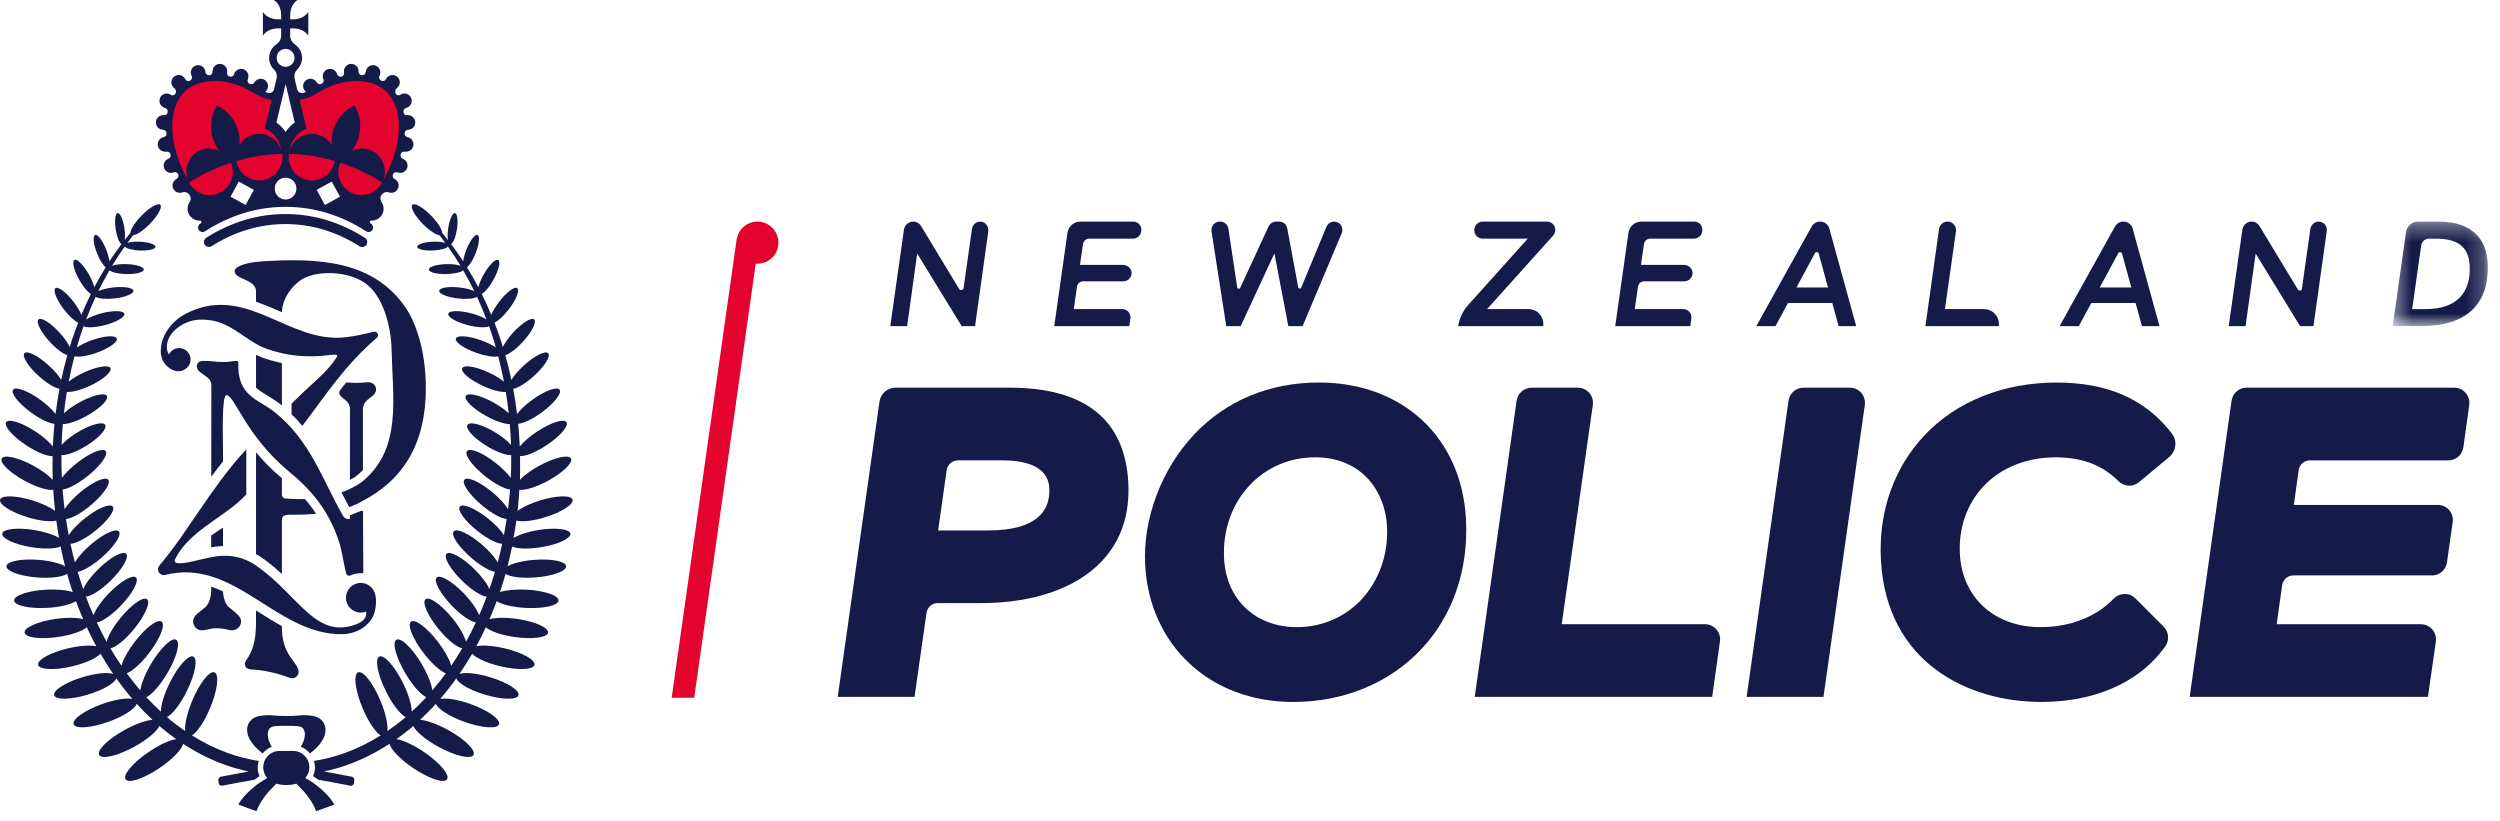 <?xml version="1.0" encoding="UTF-8"?>
<svg width="140px" height="46px" viewBox="0 0 140 46" version="1.1" xmlns="http://www.w3.org/2000/svg" xmlns:xlink="http://www.w3.org/1999/xlink">
    <!-- Generator: sketchtool 51.3 (57544) - http://www.bohemiancoding.com/sketch -->
    <title>263E5ABF-7575-414B-9F26-8C8B0D548915</title>
    <desc>Created with sketchtool.</desc>
    <defs>
        <polygon id="path-1" points="0.437 0.348 5.766 0.348 5.766 6.201 0.437 6.201"></polygon>
    </defs>
    <g id="Page-1" stroke="none" stroke-width="1" fill="none" fill-rule="evenodd">
        <g id="ChatCops_AnsweredQuestion" transform="translate(-1170, -2475)">
            <g id="Footer_LockUp" transform="translate(-10, 2275)">
                <g id="NZPolice-Logo-Blue" transform="translate(1180, 200)">
                    <path d="M10.646,10.963 C10.582,10.852 8.914,7.291 9.539,5.806 C10.437,4.735 11.864,3.538 14.35,5.023 C15.136,5.453 15.471,5.567 15.471,5.567 L15.215,7.067 L15.89,7.722 L16.545,7.052 L16.755,6.523 L16.594,5.534 C16.594,5.534 18.036,4.927 18.487,4.72 C19.704,4.385 21.967,4.258 22.317,5.806 C22.463,7.483 22.43,8.567 22.285,8.823 C22.141,9.079 21.307,10.819 21.307,10.819 L19.88,11.299 C19.88,11.299 18.709,10.005 18.662,9.99 C18.616,9.974 17.235,10.549 17.253,10.485 C17.268,10.422 15.969,9.622 15.969,9.622 L14.91,10.452 C14.91,10.452 13.324,9.863 13.227,9.911 C13.13,9.957 12.137,11.25 12.137,11.25 L10.646,10.963 Z" id="Fill-1" fill="#E4032E"></path>
                    <path d="M11.849,13.785 C13.149,12.963 14.542,12.548 15.988,12.548 C17.437,12.548 18.832,12.965 20.137,13.793 C20.183,13.821 20.234,13.834 20.286,13.834 C20.378,13.834 20.469,13.791 20.523,13.704 C20.605,13.573 20.567,13.4 20.435,13.319 C19.041,12.434 17.544,11.986 15.988,11.986 C14.434,11.986 12.942,12.433 11.551,13.311 C11.42,13.394 11.381,13.567 11.463,13.697 C11.545,13.828 11.718,13.869 11.849,13.785" id="Fill-3" fill="#141B48"></path>
                    <path d="M15.785,22.71 L15.785,20.336 C15.61,20.297 15.458,20.253 15.326,20.219 C15.272,20.206 15.223,20.189 15.177,20.179 C14.867,20.099 14.59,19.99 14.337,19.868 L14.337,21.709 C14.519,21.876 14.748,22.017 15.009,22.175 C15.238,22.313 15.473,22.457 15.703,22.641 C15.732,22.664 15.756,22.686 15.785,22.71" id="Fill-5" fill="#141B48"></path>
                    <path d="M14.337,25.332 L14.337,31.029 C14.485,31.109 14.626,31.201 14.765,31.304 C15.136,31.57 15.474,31.855 15.786,32.142 L15.786,29.159 C15.788,29.147 15.788,29.135 15.788,29.123 C15.788,28.995 15.834,28.895 15.962,28.856 C16.043,28.832 16.125,28.828 16.205,28.825 C16.327,28.82 16.448,28.822 16.57,28.823 C16.904,28.825 17.233,28.813 17.563,28.783 C17.605,28.778 17.657,28.78 17.696,28.768 C17.684,28.733 17.653,28.698 17.63,28.666 C17.608,28.632 17.587,28.599 17.562,28.566 C17.516,28.5 17.469,28.435 17.42,28.37 C17.326,28.246 17.23,28.125 17.128,28.007 C17.112,27.988 17.099,27.97 17.081,27.952 C16.629,27.962 16.192,27.927 15.98,27.915 C15.873,27.909 15.782,27.81 15.785,27.702 C15.786,27.569 15.788,27.383 15.786,27.181 L15.786,26.782 C15.21,26.301 14.736,25.806 14.337,25.332" id="Fill-7" fill="#141B48"></path>
                    <path d="M14.336,34.454 L14.336,34.671 C14.336,34.743 14.334,34.816 14.334,34.888 C14.333,34.958 14.331,35.03 14.33,35.101 C14.327,35.172 14.324,35.243 14.319,35.314 C14.315,35.384 14.309,35.454 14.303,35.524 C14.296,35.595 14.287,35.665 14.276,35.734 C14.266,35.804 14.254,35.872 14.239,35.941 C14.224,36.01 14.206,36.079 14.187,36.146 C14.168,36.215 14.145,36.282 14.12,36.349 C14.095,36.418 14.066,36.484 14.036,36.549 C14.004,36.618 13.969,36.684 13.932,36.748 C13.908,36.789 13.883,36.829 13.858,36.868 C13.834,36.908 13.804,36.944 13.779,36.983 C13.74,37.04 13.715,37.104 13.713,37.174 C13.712,37.241 13.733,37.31 13.774,37.364 C13.862,37.479 14.005,37.486 14.138,37.494 C14.358,37.504 14.579,37.533 14.796,37.569 C15.008,37.603 15.218,37.648 15.425,37.702 C15.63,37.755 15.833,37.817 16.032,37.888 C16.119,37.92 16.205,37.963 16.297,37.979 C16.394,37.996 16.489,37.973 16.568,37.917 C16.631,37.87 16.679,37.806 16.704,37.733 C16.717,37.69 16.723,37.648 16.722,37.603 C16.717,37.504 16.677,37.416 16.631,37.331 C16.612,37.294 16.589,37.258 16.565,37.222 C16.542,37.184 16.516,37.147 16.489,37.111 C16.463,37.072 16.434,37.035 16.406,36.996 C16.376,36.956 16.348,36.916 16.318,36.875 C16.288,36.832 16.257,36.789 16.229,36.744 C16.198,36.697 16.168,36.65 16.141,36.6 C16.11,36.549 16.083,36.496 16.056,36.442 C16.028,36.384 16.001,36.325 15.979,36.265 C15.952,36.2 15.929,36.134 15.91,36.067 C15.888,35.994 15.868,35.919 15.854,35.844 C15.837,35.762 15.822,35.678 15.813,35.595 C15.801,35.502 15.794,35.408 15.789,35.314 C15.786,35.26 15.785,35.206 15.785,35.152 L15.785,35.064 C15.316,34.804 14.862,34.517 14.41,34.232 C14.386,34.215 14.361,34.2 14.337,34.184 L14.337,34.236 C14.339,34.238 14.336,34.336 14.336,34.345 L14.336,34.454" id="Fill-9" fill="#141B48"></path>
                    <path d="M11.826,30.652 C11.899,30.638 11.969,30.626 12.039,30.617 C12.189,30.596 12.341,30.583 12.487,30.58 C12.488,30.247 12.488,29.895 12.488,29.546 C12.371,29.62 12.114,29.786 11.826,29.99 L11.826,30.652" id="Fill-11" fill="#141B48"></path>
                    <path d="M12.934,34.095 C12.847,34.03 12.764,33.961 12.704,33.873 C12.547,33.644 12.499,33.341 12.488,33.123 C12.27,33.018 12.046,32.928 11.824,32.852 L11.824,33.139 C11.812,33.357 11.762,33.652 11.608,33.873 C11.531,33.986 11.412,34.075 11.306,34.161 C11.096,34.33 10.814,34.5 10.814,34.804 C10.814,34.953 10.884,35.1 11.002,35.192 C11.145,35.307 11.322,35.315 11.495,35.277 C11.689,35.236 11.873,35.189 12.071,35.183 C12.231,35.177 12.395,35.186 12.552,35.216 C12.704,35.243 12.85,35.301 13.008,35.298 C13.275,35.291 13.5,35.074 13.5,34.804 C13.5,34.587 13.349,34.445 13.197,34.314 C13.111,34.24 13.025,34.166 12.934,34.095" id="Fill-13" fill="#141B48"></path>
                    <path d="M9.033,19.943 C9.048,20.011 9.07,20.078 9.097,20.142 C9.311,20.64 9.97,21.03 10.446,20.619 C10.588,20.498 10.674,20.321 10.674,20.135 C10.674,19.78 10.387,19.491 10.032,19.491 C9.782,19.491 9.566,19.637 9.46,19.849 C9.322,19.664 9.332,19.356 9.364,19.21 C9.457,18.77 9.781,18.462 10.059,18.274 C10.692,17.847 11.266,17.88 11.689,17.922 C12.386,17.99 12.969,18.35 13.535,18.737 C13.823,18.935 14.112,19.124 14.411,19.298 C14.763,19.501 15.187,19.625 15.577,19.728 C16.319,19.924 17.08,19.982 17.846,19.942 C18.261,19.921 18.98,19.771 18.879,19.951 C18.416,20.776 17.421,21.511 16.627,22.313 C16.524,22.41 16.426,22.508 16.328,22.599 L16.328,23.196 C16.542,23.404 16.742,23.619 16.925,23.84 L16.933,23.848 C18.266,22.098 19.293,20.468 21.103,18.917 C21.144,18.879 21.17,18.826 21.17,18.77 C21.17,18.643 21.054,18.551 20.933,18.579 C20.212,18.746 19.295,18.977 18.511,18.902 C15.726,18.691 13.483,15.983 10.408,17.566 C9.623,17.972 8.981,18.794 9.003,19.712 C9.006,19.788 9.015,19.867 9.033,19.943" id="Fill-15" fill="#141B48"></path>
                    <path d="M20.916,34.459 C21.005,34.261 21.132,33.683 20.998,33.233 C20.993,33.226 20.99,33.218 20.989,33.211 C20.981,33.19 20.975,33.172 20.968,33.156 C20.844,32.855 20.548,32.643 20.202,32.643 C19.745,32.643 19.374,33.017 19.374,33.475 C19.374,33.934 19.745,34.306 20.202,34.306 C20.308,34.306 20.408,34.287 20.5,34.251 C20.521,34.297 20.508,34.466 20.468,34.55 C20.393,34.714 20.232,34.855 19.927,34.968 C17.684,35.798 16.765,33.408 14.439,31.741 C14.106,31.491 13.317,30.99 12.112,31.156 C11.306,31.267 10.307,31.636 9.883,31.522 C9.802,31.501 9.759,31.412 9.795,31.337 C9.868,31.188 9.953,31.044 10.045,30.905 C10.136,30.769 10.237,30.639 10.344,30.515 C10.453,30.391 10.566,30.272 10.685,30.158 C10.805,30.045 10.93,29.934 11.058,29.828 C11.186,29.723 11.32,29.62 11.452,29.52 C11.586,29.42 11.724,29.321 11.861,29.224 C11.998,29.127 12.136,29.031 12.273,28.934 C12.424,28.828 12.572,28.724 12.72,28.614 C12.924,28.465 13.128,28.31 13.319,28.142 C13.445,28.035 13.566,27.921 13.684,27.803 C13.685,27.802 13.686,27.8 13.686,27.797 C13.722,27.763 13.758,27.724 13.794,27.688 L13.794,25.166 C13.745,25.219 13.694,25.275 13.649,25.324 C12.424,26.635 11.149,28.634 10.163,30.048 C9.588,30.874 9.092,31.473 8.924,31.669 C8.882,31.72 8.856,31.781 8.849,31.848 L8.849,31.854 C8.827,32.075 9.034,32.249 9.25,32.196 C13.137,31.216 15.468,35.554 19.154,35.515 C19.82,35.515 20.602,35.169 20.916,34.459" id="Fill-17" fill="#141B48"></path>
                    <path d="M20.551,22.418 C20.737,22.233 21.059,22.116 21.059,21.809 C21.059,21.644 20.962,21.505 20.814,21.444 C20.749,21.417 20.679,21.402 20.609,21.401 L20.295,21.427 C20.073,21.445 19.849,21.447 19.629,21.43 L19.465,21.417 C19.417,21.414 19.374,21.433 19.344,21.469 C19.246,21.593 19.148,21.719 19.05,21.844 C18.938,21.988 19.029,22.139 19.146,22.251 C19.236,22.333 19.341,22.397 19.429,22.482 C19.668,22.708 19.595,23.124 19.596,23.425 C19.598,23.784 19.598,24.143 19.598,24.501 L19.598,24.536 C19.599,24.975 19.598,25.939 19.596,26.874 C19.748,26.798 19.915,26.699 20.071,26.563 C20.161,26.486 20.245,26.407 20.326,26.324 C20.323,24.625 20.321,22.946 20.321,22.913 C20.326,22.713 20.405,22.562 20.551,22.418" id="Fill-19" fill="#141B48"></path>
                    <path d="M19.211,28.89 C18.06,26.894 17.402,24.688 15.367,23.068 C14.475,22.36 13.269,22.196 13.348,20.317 C13.356,20.101 12.998,20.284 12.466,20.274 C12.003,20.267 11.802,20.193 11.338,20.213 C11.328,20.213 11.237,20.222 11.182,20.25 C11.145,20.268 11.109,20.299 11.082,20.332 C11.024,20.409 11.006,20.507 11.033,20.6 C11.061,20.709 11.142,20.796 11.233,20.858 C11.338,20.933 11.444,21.005 11.545,21.085 C11.618,21.145 11.697,21.206 11.752,21.286 C11.821,21.381 11.836,21.496 11.836,21.61 C11.836,21.61 11.833,24.056 11.831,26.698 C12.047,26.404 12.268,26.115 12.488,25.839 L12.488,25.779 C12.491,25.659 12.49,25.47 12.488,25.238 L12.488,25.205 C12.479,24.11 12.423,22.114 12.686,22.13 C13.154,22.155 13.757,24.403 16.198,26.42 C17.187,27.237 18.343,28.373 18.982,30.323 C19.165,30.885 19.242,31.581 19.385,32.115 C19.415,32.221 19.53,32.27 19.627,32.224 C19.808,32.143 20.011,32.097 20.222,32.097 C20.264,32.097 20.303,32.101 20.346,32.104 C20.345,31.841 20.343,31.575 20.342,31.311 C20.339,30.809 20.336,30.308 20.333,29.808 C20.333,29.667 20.331,29.243 20.33,28.674 C20.33,28.615 20.27,28.579 20.218,28.605 C20.073,28.675 19.591,28.856 19.591,28.856 C19.591,28.856 19.592,29.01 19.594,29.061 C19.585,29.062 19.576,29.064 19.566,29.064 C19.426,29.087 19.283,29.016 19.211,28.89" id="Fill-21" fill="#141B48"></path>
                    <path d="M23.848,21.744 C23.848,19.598 23.258,18.022 22.725,17.242 C20.933,14.61 17.902,14.413 14.538,14.648 C13.997,14.684 13.165,14.872 13.142,15.163 C13.099,15.668 14.355,15.611 14.338,16.333 C14.332,16.522 14.337,16.696 14.337,16.9 C14.84,17.071 15.323,17.282 15.788,17.485 C15.808,16.631 16.507,15.749 17.244,15.483 C18.223,15.13 19.612,15.275 20.439,15.848 C21.441,16.541 21.895,18.24 21.927,19.533 C21.992,22.367 22.497,25.06 20.376,26.895 C20.171,27.073 19.952,27.198 19.739,27.306 C19.636,27.357 19.535,27.405 19.438,27.451 C19.332,27.496 19.225,27.535 19.122,27.572 C19.247,27.817 19.375,28.065 19.508,28.309 C19.527,28.338 19.541,28.367 19.556,28.397 C19.913,28.273 20.12,28.159 20.206,28.105 C22.554,26.922 23.848,24.875 23.848,21.744" id="Fill-23" fill="#141B48"></path>
                    <path d="M13.344,45.055 C13.344,45.055 14.352,45.425 14.364,45.43 C14.357,45.425 14.456,45.207 14.461,45.195 C14.521,45.068 14.598,44.941 14.666,44.834 C14.775,44.663 14.897,44.5 15.03,44.348 C15.159,44.197 15.31,44.067 15.442,43.921 L15.478,43.883 L15.526,43.897 C15.815,43.985 16.26,43.985 16.54,43.898 L16.591,43.883 L16.625,43.921 C16.75,44.057 16.89,44.179 17.012,44.318 C17.154,44.481 17.283,44.653 17.401,44.832 C17.469,44.941 17.548,45.068 17.608,45.198 C17.647,45.273 17.676,45.351 17.705,45.43 C17.83,45.377 17.961,45.334 18.089,45.288 C18.277,45.219 18.463,45.15 18.649,45.082 C18.652,45.08 18.724,45.053 18.724,45.055 C18.712,45.035 18.704,45.02 18.694,45.002 C18.521,44.721 18.298,44.473 18.053,44.252 C17.763,43.988 17.446,43.753 17.097,43.571 L17.154,43.493 C17.268,43.342 17.325,43.166 17.325,42.972 C17.325,42.467 16.924,42.054 16.433,42.054 L15.635,42.054 C15.143,42.054 14.741,42.467 14.741,42.972 C14.741,43.16 14.801,43.342 14.909,43.499 L14.963,43.575 C14.617,43.755 14.3,43.992 14.013,44.252 C13.759,44.485 13.511,44.751 13.344,45.055" id="Fill-25" fill="#141B48"></path>
                    <path d="M14.711,42.191 C14.845,42.026 15.019,41.897 15.221,41.821 C15.2,41.784 15.179,41.743 15.161,41.709 L15.143,41.674 C15.021,41.441 14.969,41.181 15.008,40.998 C15.06,40.755 15.186,40.693 15.39,40.666 C15.588,40.639 16.478,40.639 16.677,40.666 C16.881,40.693 17.009,40.755 17.06,40.998 C17.1,41.181 17.046,41.441 16.924,41.674 L16.906,41.709 C16.889,41.743 16.868,41.784 16.847,41.821 C17.048,41.897 17.222,42.026 17.356,42.191 C17.665,41.963 18.242,41.455 18.229,40.85 C18.222,40.494 17.998,40.222 17.632,40.116 C17.526,40.084 17.114,40.017 16.729,40.068 C16.443,40.105 15.624,40.105 15.338,40.068 C14.954,40.017 14.543,40.084 14.436,40.116 C14.069,40.222 13.846,40.494 13.838,40.85 C13.826,41.455 14.403,41.963 14.711,42.191" id="Fill-27" fill="#141B48"></path>
                    <path d="M14.534,43.464 C14.465,43.309 14.431,43.141 14.431,42.972 C14.431,42.847 14.455,42.729 14.489,42.614 C13.907,42.52 13.332,42.375 12.776,42.176 C12.069,41.923 11.391,41.584 10.752,41.185 C11.047,41 11.448,40.411 11.765,39.654 C12.179,38.666 12.291,37.769 12.015,37.653 C11.74,37.536 11.18,38.244 10.766,39.234 C10.475,39.926 10.335,40.57 10.369,40.936 C10.083,40.74 9.803,40.531 9.532,40.314 C9.471,40.262 9.413,40.206 9.354,40.154 C9.656,40.005 10.094,39.446 10.457,38.712 C10.925,37.769 11.089,36.9 10.828,36.77 C10.564,36.638 9.972,37.296 9.506,38.238 C9.187,38.879 9.01,39.486 9.01,39.851 C8.728,39.591 8.454,39.325 8.195,39.045 C8.502,38.899 8.96,38.389 9.361,37.714 C9.893,36.822 10.121,35.975 9.87,35.827 C9.622,35.679 8.989,36.281 8.459,37.176 C8.119,37.747 7.906,38.297 7.858,38.658 C7.593,38.351 7.34,38.034 7.099,37.705 C7.413,37.587 7.899,37.158 8.348,36.571 C8.96,35.771 9.276,34.982 9.053,34.812 C8.829,34.64 8.153,35.148 7.541,35.948 C7.16,36.447 6.893,36.94 6.801,37.281 C6.583,36.962 6.376,36.638 6.184,36.305 C6.481,36.255 7.009,35.834 7.504,35.229 C8.119,34.479 8.447,33.732 8.237,33.56 C8.028,33.388 7.361,33.854 6.746,34.604 C6.332,35.111 6.049,35.617 5.971,35.946 C5.775,35.588 5.593,35.223 5.42,34.854 C5.718,34.816 6.253,34.452 6.773,33.909 C7.428,33.227 7.803,32.524 7.614,32.34 C7.423,32.157 6.737,32.559 6.082,33.243 C5.657,33.687 5.35,34.138 5.237,34.45 C5.201,34.371 5.163,34.29 5.13,34.211 C5.015,33.948 4.912,33.681 4.813,33.413 C5.104,33.391 5.65,33.047 6.183,32.53 C6.852,31.88 7.246,31.2 7.066,31.012 C6.884,30.824 6.193,31.199 5.526,31.85 C5.102,32.263 4.789,32.684 4.661,32.987 C4.549,32.669 4.446,32.349 4.349,32.027 C4.661,31.97 5.173,31.674 5.685,31.23 C6.394,30.617 6.829,29.96 6.659,29.761 C6.488,29.561 5.775,29.899 5.066,30.511 C4.671,30.852 4.361,31.208 4.194,31.489 C4.102,31.148 4.019,30.8 3.946,30.455 C4.236,30.441 4.774,30.172 5.319,29.742 C6.026,29.181 6.472,28.567 6.315,28.369 C6.16,28.173 5.46,28.464 4.754,29.025 C4.339,29.352 4.016,29.697 3.849,29.969 C3.791,29.669 3.74,29.367 3.696,29.065 C3.992,29.045 4.534,28.753 5.079,28.298 C5.788,27.704 6.227,27.063 6.062,26.864 C5.897,26.665 5.189,26.985 4.48,27.577 C4.095,27.901 3.789,28.239 3.617,28.51 C3.57,28.147 3.536,27.781 3.508,27.414 C3.818,27.375 4.348,27.103 4.883,26.68 C5.615,26.102 6.079,25.467 5.916,25.259 C5.754,25.056 5.032,25.358 4.299,25.936 C3.943,26.217 3.651,26.51 3.462,26.762 C3.442,26.339 3.438,25.913 3.441,25.488 C3.736,25.504 4.293,25.302 4.856,24.95 C5.58,24.498 6.038,23.974 5.879,23.778 C5.723,23.584 5.006,23.794 4.281,24.247 C3.926,24.467 3.636,24.706 3.45,24.917 C3.46,24.524 3.487,24.134 3.518,23.747 C3.804,23.756 4.315,23.587 4.851,23.292 C5.592,22.883 6.099,22.382 5.985,22.173 C5.872,21.964 5.177,22.13 4.437,22.539 C4.083,22.735 3.785,22.949 3.579,23.144 C3.624,22.745 3.676,22.343 3.743,21.947 C4.013,21.973 4.507,21.849 5.034,21.605 C5.766,21.266 6.28,20.824 6.186,20.619 C6.09,20.413 5.422,20.522 4.692,20.863 C4.349,21.021 4.056,21.203 3.849,21.372 C3.94,20.895 4.046,20.423 4.168,19.954 C4.407,20.009 4.881,19.941 5.399,19.758 C6.098,19.512 6.609,19.152 6.54,18.957 C6.472,18.76 5.849,18.802 5.151,19.047 C4.807,19.168 4.509,19.318 4.303,19.461 C4.327,19.37 4.351,19.276 4.378,19.186 C4.472,18.88 4.571,18.573 4.679,18.271 C4.871,18.363 5.335,18.345 5.861,18.212 C6.516,18.04 7.011,17.756 6.963,17.571 C6.916,17.387 6.347,17.375 5.69,17.542 C5.331,17.636 5.026,17.763 4.824,17.89 C4.987,17.463 5.163,17.039 5.355,16.625 C5.52,16.725 5.931,16.768 6.408,16.714 C7.015,16.647 7.49,16.454 7.474,16.284 C7.455,16.112 6.947,16.03 6.339,16.097 C5.998,16.136 5.702,16.214 5.507,16.303 C5.699,15.909 5.909,15.52 6.128,15.139 C6.265,15.249 6.624,15.337 7.056,15.349 C7.604,15.361 8.049,15.249 8.053,15.096 C8.059,14.941 7.617,14.803 7.069,14.791 C6.746,14.782 6.461,14.818 6.278,14.881 C6.497,14.515 6.735,14.159 6.983,13.808 C7.082,13.917 7.414,14.01 7.815,14.028 C8.299,14.05 8.698,13.959 8.704,13.823 C8.71,13.685 8.323,13.555 7.837,13.535 C7.552,13.521 7.298,13.546 7.136,13.6 C7.24,13.458 7.342,13.313 7.452,13.174 C7.653,13.158 8.025,12.913 8.39,12.541 C8.844,12.075 9.106,11.596 8.978,11.469 C8.849,11.342 8.375,11.614 7.922,12.079 C7.553,12.456 7.315,12.84 7.304,13.04 C7.194,13.173 7.088,13.31 6.981,13.446 C7.009,13.281 7.008,13.037 6.966,12.766 C6.892,12.285 6.722,11.912 6.588,11.931 C6.454,11.952 6.405,12.362 6.479,12.843 C6.546,13.269 6.683,13.608 6.808,13.666 C6.572,13.981 6.342,14.3 6.126,14.628 C6.104,14.449 6.046,14.222 5.95,13.981 C5.748,13.469 5.469,13.101 5.326,13.158 C5.183,13.213 5.231,13.674 5.434,14.185 C5.583,14.561 5.772,14.858 5.919,14.969 C5.693,15.334 5.481,15.706 5.282,16.085 C5.231,15.885 5.128,15.634 4.981,15.373 C4.682,14.841 4.317,14.476 4.168,14.558 C4.017,14.645 4.141,15.145 4.442,15.677 C4.659,16.064 4.908,16.357 5.087,16.463 C4.897,16.846 4.723,17.236 4.559,17.632 C4.472,17.42 4.321,17.164 4.123,16.906 C3.709,16.365 3.253,16.024 3.103,16.139 C2.952,16.256 3.165,16.785 3.578,17.326 C3.864,17.698 4.168,17.971 4.379,18.071 C4.25,18.401 4.129,18.733 4.016,19.072 C3.979,19.19 3.946,19.312 3.909,19.433 C3.797,19.201 3.599,18.913 3.335,18.629 C2.836,18.08 2.307,17.75 2.153,17.89 C2.002,18.029 2.282,18.59 2.784,19.137 C3.149,19.537 3.532,19.821 3.769,19.89 C3.64,20.346 3.526,20.81 3.429,21.274 C3.286,21.034 3.039,20.743 2.72,20.456 C2.124,19.915 1.518,19.615 1.368,19.781 C1.216,19.95 1.579,20.523 2.176,21.064 C2.619,21.462 3.063,21.731 3.328,21.774 C3.24,22.243 3.17,22.711 3.112,23.183 C2.93,22.944 2.632,22.659 2.263,22.391 C1.56,21.882 0.875,21.628 0.73,21.825 C0.59,22.021 1.044,22.596 1.747,23.107 C2.26,23.479 2.759,23.711 3.049,23.736 C3.009,24.159 2.979,24.579 2.96,25.003 C2.763,24.752 2.416,24.444 1.987,24.165 C1.22,23.661 0.486,23.428 0.344,23.642 C0.204,23.859 0.712,24.441 1.478,24.942 C2.077,25.335 2.653,25.562 2.946,25.543 C2.937,25.96 2.936,26.378 2.949,26.8 C2.951,26.822 2.952,26.847 2.954,26.871 C2.724,26.623 2.333,26.33 1.855,26.072 C1.012,25.618 0.224,25.438 0.097,25.676 C-0.031,25.912 0.55,26.475 1.394,26.931 C2.057,27.291 2.683,27.476 2.984,27.426 C3.007,27.82 3.04,28.216 3.083,28.611 C2.811,28.407 2.357,28.188 1.822,28.025 C0.899,27.741 0.085,27.72 0.006,27.98 C-0.073,28.239 0.611,28.678 1.533,28.963 C2.22,29.174 2.845,29.238 3.152,29.153 C3.197,29.479 3.249,29.8 3.307,30.123 C3.019,29.945 2.51,29.778 1.917,29.681 C0.97,29.528 0.167,29.618 0.126,29.884 C0.082,30.151 0.815,30.489 1.762,30.644 C2.477,30.759 3.109,30.734 3.393,30.603 C3.399,30.631 3.405,30.664 3.411,30.695 C3.481,31.034 3.559,31.372 3.643,31.71 C3.35,31.541 2.797,31.402 2.154,31.351 C1.186,31.276 0.383,31.435 0.361,31.708 C0.342,31.979 1.11,32.263 2.08,32.337 C2.842,32.397 3.502,32.308 3.758,32.137 C3.853,32.478 3.956,32.82 4.072,33.156 C3.736,33.044 3.192,32.987 2.582,33.022 C1.579,33.076 0.778,33.346 0.791,33.63 C0.808,33.909 1.633,34.095 2.637,34.041 C3.354,34.004 3.967,33.851 4.253,33.666 C4.351,33.932 4.451,34.193 4.562,34.452 C4.594,34.527 4.628,34.601 4.661,34.676 C4.321,34.582 3.746,34.568 3.106,34.66 C2.111,34.805 1.336,35.148 1.377,35.428 C1.417,35.706 2.255,35.816 3.25,35.671 C3.993,35.565 4.612,35.345 4.862,35.127 C5.027,35.484 5.201,35.839 5.39,36.188 C5.042,36.118 4.454,36.154 3.809,36.308 C2.821,36.541 2.072,36.956 2.138,37.234 C2.203,37.511 3.057,37.547 4.046,37.313 C4.793,37.136 5.402,36.855 5.627,36.608 C5.849,36.997 6.089,37.373 6.342,37.741 C6.032,37.636 5.365,37.697 4.629,37.92 C3.667,38.21 2.952,38.666 3.034,38.936 C3.115,39.204 3.959,39.189 4.923,38.897 C5.77,38.642 6.426,38.259 6.513,37.987 C6.795,38.385 7.096,38.769 7.414,39.139 C7.072,39.074 6.421,39.175 5.714,39.429 C4.738,39.778 4.023,40.286 4.123,40.559 C4.221,40.833 5.091,40.771 6.067,40.422 C6.914,40.118 7.56,39.697 7.656,39.413 C7.937,39.724 8.232,40.02 8.54,40.308 C8.167,40.339 7.593,40.541 6.993,40.87 C6.055,41.381 5.41,42.012 5.553,42.276 C5.694,42.541 6.573,42.336 7.511,41.823 C8.231,41.43 8.777,40.969 8.928,40.656 C8.992,40.71 9.054,40.765 9.118,40.819 C9.361,41.019 9.613,41.209 9.869,41.391 C9.501,41.445 8.923,41.704 8.333,42.106 C7.447,42.705 6.865,43.392 7.032,43.642 C7.2,43.89 8.052,43.607 8.94,43.005 C9.657,42.52 10.176,41.977 10.258,41.656 C10.973,42.124 11.74,42.517 12.548,42.811 C12.998,42.974 13.46,43.104 13.927,43.203 C13.437,43.291 12.959,43.38 12.623,43.446 C12.519,43.469 12.431,43.485 12.362,43.497 C12.274,43.513 12.218,43.596 12.227,43.682 L12.246,43.854 C12.256,43.95 12.347,44.02 12.444,44 C12.511,43.989 12.602,43.971 12.72,43.947 C13.108,43.872 13.683,43.76 14.246,43.666 C14.339,43.599 14.432,43.53 14.534,43.464" id="Fill-29" fill="#141B48"></path>
                    <path d="M30.152,29.681 C29.559,29.775 29.049,29.946 28.76,30.125 C28.819,29.802 28.871,29.478 28.915,29.152 C29.224,29.24 29.848,29.175 30.534,28.964 C31.458,28.68 32.141,28.239 32.062,27.978 C31.982,27.721 31.17,27.74 30.245,28.024 C29.711,28.19 29.255,28.405 28.985,28.611 C29.029,28.217 29.06,27.821 29.085,27.425 C29.383,27.476 30.01,27.289 30.674,26.932 C31.519,26.474 32.1,25.912 31.972,25.673 C31.843,25.439 31.056,25.617 30.213,26.074 C29.736,26.332 29.343,26.624 29.115,26.872 C29.116,26.848 29.118,26.823 29.119,26.799 C29.13,26.38 29.128,25.96 29.122,25.54 C29.414,25.563 29.992,25.336 30.589,24.944 C31.356,24.441 31.863,23.858 31.723,23.643 C31.583,23.426 30.849,23.661 30.082,24.164 C29.653,24.445 29.306,24.751 29.106,25.004 C29.088,24.581 29.06,24.158 29.017,23.735 C29.309,23.711 29.809,23.478 30.32,23.108 C31.024,22.597 31.479,22.023 31.336,21.826 C31.194,21.627 30.506,21.882 29.805,22.392 C29.437,22.659 29.136,22.945 28.954,23.182 C28.899,22.712 28.827,22.241 28.741,21.776 C29.003,21.73 29.449,21.462 29.892,21.062 C30.49,20.524 30.852,19.95 30.701,19.783 C30.551,19.614 29.943,19.916 29.346,20.457 C29.03,20.742 28.783,21.035 28.637,21.276 C28.54,20.809 28.428,20.346 28.299,19.889 C28.537,19.82 28.918,19.538 29.285,19.136 C29.785,18.589 30.065,18.032 29.913,17.89 C29.76,17.751 29.231,18.081 28.731,18.628 C28.47,18.913 28.269,19.202 28.16,19.432 C28.123,19.312 28.09,19.19 28.05,19.07 C27.94,18.735 27.818,18.402 27.69,18.07 C27.9,17.973 28.203,17.697 28.491,17.325 C28.903,16.787 29.116,16.255 28.966,16.138 C28.816,16.022 28.358,16.367 27.946,16.906 C27.748,17.165 27.597,17.422 27.509,17.631 C27.344,17.237 27.171,16.845 26.982,16.462 C27.159,16.359 27.41,16.065 27.626,15.679 C27.926,15.145 28.049,14.644 27.898,14.56 C27.751,14.475 27.387,14.838 27.085,15.373 C26.94,15.635 26.836,15.886 26.786,16.084 C26.586,15.703 26.375,15.331 26.148,14.968 C26.296,14.859 26.486,14.562 26.635,14.185 C26.836,13.674 26.885,13.212 26.742,13.156 C26.599,13.1 26.321,13.468 26.118,13.98 C26.023,14.221 25.962,14.45 25.941,14.63 C25.724,14.3 25.496,13.98 25.259,13.667 C25.383,13.608 25.523,13.268 25.588,12.84 C25.663,12.361 25.615,11.954 25.479,11.933 C25.345,11.911 25.177,12.283 25.101,12.767 C25.061,13.035 25.059,13.278 25.088,13.448 C24.979,13.311 24.875,13.174 24.763,13.039 C24.754,12.839 24.516,12.455 24.146,12.078 C23.692,11.615 23.22,11.341 23.09,11.469 C22.961,11.596 23.225,12.077 23.677,12.54 C24.041,12.912 24.415,13.156 24.617,13.175 C24.724,13.314 24.829,13.457 24.933,13.601 C24.769,13.549 24.516,13.522 24.228,13.534 C23.746,13.558 23.357,13.686 23.362,13.822 C23.369,13.958 23.768,14.051 24.254,14.027 C24.654,14.009 24.983,13.918 25.086,13.809 C25.333,14.158 25.57,14.514 25.789,14.882 C25.607,14.819 25.322,14.781 24.998,14.79 C24.45,14.805 24.009,14.941 24.014,15.095 C24.017,15.249 24.465,15.363 25.013,15.348 C25.442,15.336 25.803,15.251 25.938,15.139 C26.159,15.518 26.369,15.908 26.561,16.304 C26.367,16.213 26.071,16.135 25.727,16.098 C25.122,16.029 24.613,16.113 24.595,16.283 C24.577,16.454 25.053,16.648 25.658,16.715 C26.138,16.766 26.549,16.727 26.713,16.624 C26.905,17.039 27.079,17.462 27.243,17.888 C27.043,17.761 26.736,17.634 26.379,17.543 C25.721,17.374 25.152,17.384 25.104,17.571 C25.058,17.755 25.551,18.042 26.208,18.211 C26.733,18.345 27.198,18.363 27.389,18.271 C27.497,18.572 27.597,18.879 27.69,19.185 C27.716,19.276 27.739,19.369 27.764,19.46 C27.559,19.315 27.262,19.169 26.918,19.048 C26.218,18.801 25.596,18.759 25.529,18.956 C25.46,19.152 25.969,19.509 26.669,19.756 C27.186,19.94 27.661,20.01 27.9,19.953 C28.022,20.422 28.127,20.896 28.22,21.371 C28.011,21.204 27.718,21.022 27.375,20.863 C26.646,20.523 25.977,20.413 25.883,20.62 C25.786,20.824 26.303,21.265 27.031,21.604 C27.562,21.851 28.056,21.975 28.324,21.947 C28.39,22.346 28.445,22.743 28.489,23.145 C28.284,22.951 27.985,22.734 27.632,22.538 C26.89,22.129 26.197,21.966 26.083,22.174 C25.968,22.381 26.477,22.882 27.216,23.291 C27.754,23.589 28.263,23.755 28.549,23.746 C28.58,24.136 28.606,24.526 28.619,24.916 C28.433,24.707 28.141,24.467 27.786,24.246 C27.063,23.795 26.345,23.586 26.188,23.78 C26.027,23.974 26.489,24.499 27.212,24.95 C27.775,25.3 28.33,25.505 28.628,25.487 C28.631,25.912 28.626,26.338 28.606,26.763 C28.418,26.51 28.126,26.216 27.769,25.935 C27.037,25.355 26.313,25.055 26.15,25.261 C25.99,25.466 26.453,26.101 27.186,26.681 C27.721,27.1 28.251,27.377 28.561,27.413 C28.533,27.78 28.497,28.146 28.451,28.511 C28.279,28.239 27.974,27.901 27.587,27.577 C26.879,26.985 26.17,26.664 26.005,26.864 C25.838,27.063 26.279,27.704 26.988,28.297 C27.533,28.753 28.074,29.045 28.373,29.065 C28.327,29.367 28.276,29.669 28.22,29.967 C28.053,29.698 27.728,29.351 27.314,29.024 C26.607,28.465 25.907,28.172 25.752,28.371 C25.594,28.569 26.042,29.184 26.75,29.742 C27.295,30.173 27.831,30.443 28.123,30.454 C28.047,30.802 27.967,31.146 27.874,31.491 C27.705,31.207 27.396,30.853 27.002,30.51 C26.294,29.898 25.581,29.562 25.408,29.76 C25.238,29.961 25.675,30.618 26.383,31.231 C26.894,31.675 27.408,31.97 27.718,32.024 C27.623,32.348 27.517,32.67 27.405,32.988 C27.279,32.685 26.966,32.262 26.543,31.849 C25.874,31.199 25.185,30.824 25.003,31.011 C24.821,31.199 25.216,31.879 25.886,32.531 C26.419,33.049 26.963,33.39 27.256,33.414 C27.153,33.681 27.051,33.946 26.939,34.21 C26.903,34.291 26.866,34.37 26.83,34.449 C26.717,34.136 26.41,33.687 25.987,33.244 C25.33,32.561 24.645,32.156 24.455,32.34 C24.264,32.522 24.641,33.227 25.296,33.912 C25.815,34.449 26.349,34.816 26.646,34.854 C26.473,35.224 26.294,35.588 26.095,35.944 C26.02,35.618 25.737,35.111 25.322,34.605 C24.708,33.855 24.039,33.386 23.831,33.56 C23.622,33.732 23.95,34.479 24.563,35.229 C25.059,35.835 25.588,36.253 25.885,36.305 C25.689,36.639 25.484,36.964 25.268,37.283 C25.176,36.937 24.907,36.444 24.528,35.947 C23.916,35.149 23.236,34.638 23.016,34.811 C22.793,34.983 23.108,35.77 23.719,36.568 C24.169,37.159 24.656,37.589 24.969,37.707 C24.727,38.036 24.473,38.353 24.209,38.659 C24.163,38.297 23.948,37.746 23.609,37.175 C23.079,36.281 22.447,35.678 22.197,35.827 C21.948,35.975 22.176,36.821 22.706,37.716 C23.107,38.391 23.566,38.9 23.874,39.044 C23.613,39.325 23.341,39.593 23.056,39.85 C23.058,39.485 22.88,38.879 22.562,38.238 C22.096,37.295 21.501,36.637 21.241,36.769 C20.977,36.9 21.144,37.771 21.612,38.713 C21.975,39.445 22.413,40.004 22.714,40.156 C22.653,40.207 22.596,40.262 22.535,40.313 C22.265,40.533 21.985,40.738 21.698,40.935 C21.734,40.569 21.592,39.923 21.303,39.233 C20.888,38.244 20.328,37.537 20.054,37.653 C19.778,37.77 19.888,38.665 20.304,39.654 C20.621,40.41 21.022,41.001 21.315,41.184 C20.676,41.585 20,41.921 19.293,42.174 C18.736,42.375 18.161,42.52 17.58,42.614 C17.614,42.726 17.638,42.847 17.638,42.973 C17.638,43.145 17.602,43.311 17.532,43.463 C17.636,43.53 17.733,43.598 17.827,43.665 C18.389,43.762 18.959,43.873 19.349,43.947 C19.467,43.971 19.556,43.988 19.625,44.001 C19.722,44.019 19.811,43.952 19.821,43.852 L19.842,43.683 C19.851,43.595 19.793,43.514 19.705,43.497 C19.637,43.486 19.549,43.468 19.445,43.448 C19.106,43.382 18.631,43.288 18.14,43.203 C18.609,43.103 19.071,42.974 19.519,42.81 C20.326,42.517 21.093,42.123 21.81,41.655 C21.892,41.976 22.411,42.52 23.129,43.007 C24.015,43.605 24.869,43.892 25.034,43.642 C25.204,43.394 24.622,42.706 23.734,42.105 C23.143,41.706 22.568,41.446 22.198,41.392 C22.456,41.21 22.706,41.02 22.95,40.821 C23.015,40.767 23.077,40.711 23.141,40.655 C23.292,40.969 23.837,41.429 24.557,41.824 C25.496,42.336 26.373,42.538 26.516,42.277 C26.657,42.012 26.014,41.383 25.076,40.869 C24.474,40.542 23.902,40.342 23.528,40.306 C23.835,40.022 24.132,39.723 24.412,39.412 C24.508,39.697 25.155,40.116 26.001,40.421 C26.976,40.772 27.847,40.833 27.946,40.56 C28.043,40.285 27.329,39.778 26.354,39.427 C25.646,39.174 24.997,39.073 24.654,39.14 C24.972,38.771 25.274,38.385 25.555,37.986 C25.643,38.26 26.297,38.642 27.145,38.898 C28.108,39.189 28.953,39.206 29.035,38.934 C29.116,38.665 28.402,38.211 27.439,37.921 C26.702,37.698 26.033,37.637 25.725,37.741 C25.98,37.372 26.217,36.996 26.442,36.61 C26.666,36.855 27.274,37.136 28.022,37.311 C29.009,37.547 29.866,37.511 29.931,37.233 C29.995,36.955 29.247,36.541 28.259,36.308 C27.612,36.154 27.024,36.117 26.677,36.187 C26.865,35.839 27.04,35.485 27.206,35.126 C27.454,35.348 28.074,35.566 28.817,35.672 C29.81,35.814 30.65,35.706 30.689,35.427 C30.731,35.147 29.958,34.805 28.963,34.66 C28.321,34.569 27.748,34.581 27.408,34.677 C27.441,34.602 27.474,34.527 27.506,34.449 C27.615,34.192 27.718,33.931 27.815,33.668 C28.102,33.853 28.714,34.004 29.432,34.042 C30.435,34.095 31.261,33.912 31.276,33.629 C31.291,33.348 30.49,33.075 29.486,33.019 C28.877,32.99 28.332,33.045 27.996,33.157 C28.11,32.819 28.215,32.478 28.311,32.136 C28.565,32.31 29.225,32.395 29.989,32.335 C30.957,32.262 31.727,31.981 31.706,31.707 C31.683,31.435 30.883,31.276 29.913,31.352 C29.271,31.4 28.719,31.542 28.424,31.709 C28.507,31.373 28.588,31.035 28.658,30.694 C28.664,30.664 28.668,30.633 28.674,30.602 C28.96,30.735 29.592,30.759 30.306,30.643 C31.251,30.491 31.983,30.15 31.943,29.886 C31.9,29.62 31.099,29.527 30.152,29.681" id="Fill-31" fill="#141B48"></path>
                    <path d="M22.82,7.679 C22.726,7.658 22.656,7.576 22.656,7.476 C22.656,7.361 22.75,7.267 22.863,7.267 C23.082,7.257 23.256,7.079 23.256,6.858 C23.256,6.63 23.071,6.447 22.845,6.447 C22.829,6.447 22.705,6.468 22.637,6.381 C22.613,6.352 22.602,6.32 22.596,6.281 C22.575,6.173 22.644,6.07 22.75,6.043 C22.924,5.997 23.057,5.837 23.057,5.647 C23.057,5.419 22.873,5.235 22.647,5.235 C22.583,5.235 22.519,5.251 22.464,5.283 C22.446,5.293 22.428,5.303 22.413,5.314 C22.364,5.341 22.309,5.35 22.258,5.33 C22.19,5.303 22.144,5.23 22.135,5.158 C22.126,5.115 22.135,5.069 22.154,5.028 C22.173,4.982 22.209,4.945 22.245,4.912 C22.269,4.894 22.288,4.876 22.304,4.851 C22.324,4.83 22.339,4.806 22.352,4.78 C22.377,4.727 22.391,4.671 22.391,4.613 C22.391,4.386 22.206,4.202 21.98,4.202 C21.887,4.202 21.797,4.232 21.725,4.29 C21.686,4.32 21.659,4.352 21.637,4.393 C21.613,4.435 21.587,4.474 21.548,4.504 C21.473,4.555 21.368,4.546 21.302,4.488 C21.244,4.435 21.21,4.331 21.248,4.257 C21.283,4.199 21.299,4.132 21.299,4.059 C21.299,3.832 21.116,3.648 20.891,3.648 C20.697,3.648 20.529,3.788 20.49,3.975 C20.477,4.038 20.48,4.093 20.435,4.144 C20.334,4.268 20.127,4.22 20.09,4.063 C20.078,4.017 20.078,3.969 20.072,3.923 C20.052,3.725 19.865,3.578 19.673,3.578 C19.586,3.578 19.501,3.604 19.433,3.655 C19.424,3.661 19.415,3.667 19.406,3.676 C19.348,3.725 19.303,3.791 19.278,3.866 C19.259,3.923 19.26,3.974 19.268,4.032 C19.281,4.139 19.247,4.251 19.134,4.287 C19.029,4.323 18.915,4.266 18.879,4.159 C18.83,3.985 18.673,3.855 18.484,3.855 C18.377,3.855 18.273,3.899 18.197,3.972 C18.097,4.071 18.052,4.217 18.082,4.353 C18.095,4.41 18.125,4.459 18.124,4.52 C18.119,4.586 18.082,4.647 18.027,4.683 C17.984,4.712 17.93,4.722 17.879,4.712 C17.838,4.704 17.801,4.685 17.771,4.655 C17.735,4.616 17.711,4.568 17.674,4.531 C17.597,4.456 17.494,4.41 17.387,4.41 C17.159,4.41 16.974,4.597 16.974,4.824 C16.974,4.957 17.041,5.075 17.139,5.151 C17.086,5.169 17.032,5.185 16.978,5.202 C16.828,5.244 16.675,5.147 16.639,4.996 C16.585,4.774 16.538,4.568 16.497,4.395 C16.479,4.313 16.481,4.225 16.502,4.147 C16.514,4.099 16.529,4.057 16.554,4.017 C16.561,4.003 16.605,3.936 16.67,3.866 C16.824,3.705 16.916,3.485 16.916,3.244 C16.916,2.925 16.755,2.647 16.511,2.481 C16.345,2.372 16.25,2.186 16.25,1.988 L16.25,1.589 L16.426,1.589 C16.777,1.595 17.086,1.725 17.266,2.001 L17.266,0.667 C17.08,0.951 16.762,1.082 16.395,1.082 L16.25,1.082 L16.25,0.87 C16.25,0.505 16.381,0.184 16.663,0 L15.334,0 C15.61,0.179 15.739,0.489 15.745,0.843 L15.745,1.082 L15.59,1.082 C15.224,1.082 14.907,0.951 14.722,0.667 L14.722,2.001 C14.902,1.725 15.211,1.595 15.562,1.589 L15.745,1.589 L15.745,1.983 C15.745,2.183 15.647,2.369 15.48,2.478 C15.233,2.644 15.071,2.925 15.071,3.244 C15.071,3.507 15.181,3.742 15.355,3.909 C15.485,4.033 15.528,4.22 15.489,4.395 C15.447,4.568 15.4,4.774 15.346,4.996 C15.312,5.147 15.157,5.244 15.008,5.202 C14.953,5.185 14.899,5.169 14.846,5.151 C14.945,5.075 15.011,4.957 15.011,4.824 C15.011,4.597 14.828,4.41 14.6,4.41 C14.493,4.41 14.39,4.456 14.312,4.531 C14.274,4.568 14.251,4.616 14.214,4.655 C14.186,4.685 14.149,4.704 14.105,4.712 C14.055,4.722 14.003,4.712 13.958,4.683 C13.903,4.647 13.866,4.586 13.863,4.52 C13.86,4.459 13.891,4.41 13.903,4.353 C13.934,4.217 13.889,4.071 13.79,3.972 C13.714,3.899 13.608,3.855 13.504,3.855 C13.315,3.855 13.157,3.985 13.108,4.159 C13.072,4.266 12.957,4.323 12.851,4.287 C12.775,4.263 12.72,4.189 12.716,4.107 C12.713,4.063 12.72,4.02 12.723,3.975 C12.729,3.861 12.665,3.749 12.58,3.676 C12.571,3.667 12.561,3.661 12.552,3.655 C12.485,3.604 12.4,3.578 12.314,3.578 C12.12,3.578 11.932,3.725 11.913,3.923 C11.907,3.969 11.907,4.017 11.897,4.063 C11.858,4.22 11.654,4.268 11.55,4.144 C11.505,4.093 11.508,4.038 11.495,3.975 C11.459,3.788 11.288,3.648 11.095,3.648 C10.869,3.648 10.686,3.832 10.686,4.059 C10.686,4.132 10.704,4.199 10.737,4.257 C10.777,4.331 10.741,4.435 10.683,4.488 C10.617,4.546 10.512,4.555 10.439,4.504 C10.4,4.474 10.373,4.435 10.349,4.393 C10.325,4.352 10.299,4.32 10.261,4.29 C10.19,4.232 10.099,4.202 10.005,4.202 C9.78,4.202 9.597,4.386 9.597,4.613 C9.597,4.671 9.611,4.727 9.634,4.78 C9.646,4.806 9.663,4.83 9.681,4.851 C9.697,4.876 9.718,4.894 9.74,4.912 C9.777,4.945 9.812,4.982 9.832,5.028 C9.852,5.069 9.859,5.115 9.853,5.158 C9.843,5.23 9.797,5.303 9.728,5.33 C9.676,5.35 9.621,5.341 9.573,5.314 C9.557,5.303 9.541,5.293 9.523,5.283 C9.466,5.251 9.402,5.235 9.338,5.235 C9.113,5.235 8.93,5.419 8.93,5.647 C8.93,5.837 9.061,5.997 9.237,6.043 C9.341,6.07 9.411,6.173 9.389,6.281 C9.383,6.32 9.372,6.352 9.351,6.381 C9.28,6.468 9.158,6.447 9.14,6.447 C8.915,6.447 8.73,6.63 8.73,6.858 C8.73,7.079 8.903,7.257 9.122,7.267 C9.237,7.267 9.329,7.361 9.329,7.476 C9.329,7.576 9.261,7.658 9.167,7.679 C8.978,7.714 8.832,7.883 8.832,8.083 C8.832,8.31 9.015,8.494 9.243,8.494 C9.261,8.494 9.402,8.486 9.447,8.512 C9.496,8.539 9.533,8.583 9.548,8.642 C9.572,8.74 9.548,8.837 9.439,8.885 C9.28,8.942 9.165,9.093 9.165,9.271 C9.165,9.498 9.348,9.683 9.573,9.683 C9.627,9.683 9.675,9.671 9.719,9.656 C9.822,9.615 9.941,9.667 9.981,9.77 C10.014,9.861 9.981,9.961 9.904,10.012 C9.759,10.076 9.661,10.22 9.661,10.387 C9.661,10.614 9.846,10.798 10.071,10.798 C10.12,10.798 10.165,10.788 10.211,10.774 C10.245,10.762 10.282,10.756 10.319,10.756 C10.518,10.756 10.68,10.918 10.68,11.116 C10.68,11.19 10.658,11.26 10.619,11.317 C10.519,11.461 10.483,11.635 10.513,11.81 C10.547,11.984 10.643,12.134 10.79,12.236 C10.902,12.313 11.031,12.354 11.164,12.354 L11.197,12.354 C11.222,12.354 11.246,12.363 11.258,12.379 C11.279,12.398 11.286,12.427 11.282,12.451 C11.277,12.467 11.27,12.482 11.256,12.494 C11.241,12.51 11.218,12.522 11.197,12.536 C11.146,12.57 11.112,12.629 11.098,12.688 C11.085,12.75 11.095,12.815 11.127,12.869 C11.128,12.872 11.13,12.875 11.131,12.877 C11.18,12.953 11.261,12.993 11.344,12.993 C11.389,12.993 11.437,12.98 11.48,12.953 C12.89,12.046 14.405,11.584 15.976,11.584 L16.009,11.584 C17.582,11.584 19.096,12.046 20.505,12.953 C20.548,12.98 20.596,12.993 20.642,12.993 C20.726,12.993 20.805,12.953 20.854,12.877 C20.855,12.875 20.857,12.872 20.858,12.869 C20.891,12.815 20.901,12.75 20.888,12.688 C20.875,12.629 20.84,12.57 20.79,12.536 C20.769,12.522 20.745,12.51 20.729,12.494 C20.718,12.482 20.709,12.467 20.706,12.451 C20.7,12.427 20.709,12.398 20.727,12.379 C20.741,12.363 20.766,12.349 20.788,12.351 C20.788,12.351 20.811,12.354 20.822,12.354 C20.955,12.354 21.085,12.313 21.195,12.236 C21.342,12.134 21.438,11.984 21.472,11.81 C21.502,11.635 21.466,11.461 21.366,11.317 C21.33,11.26 21.305,11.19 21.305,11.116 C21.305,10.918 21.467,10.756 21.665,10.756 C21.704,10.756 21.74,10.762 21.776,10.774 C21.822,10.788 21.865,10.798 21.914,10.798 C22.141,10.798 22.325,10.614 22.325,10.387 C22.325,10.22 22.225,10.076 22.082,10.012 C22.005,9.961 21.971,9.861 22.005,9.77 C22.044,9.667 22.163,9.615 22.267,9.656 C22.312,9.671 22.359,9.683 22.412,9.683 C22.638,9.683 22.823,9.498 22.823,9.271 C22.823,9.093 22.707,8.942 22.546,8.885 C22.438,8.837 22.413,8.74 22.438,8.642 C22.453,8.583 22.489,8.539 22.538,8.512 C22.584,8.486 22.726,8.494 22.742,8.494 C22.97,8.494 23.153,8.31 23.153,8.083 C23.153,7.883 23.009,7.714 22.82,7.679 Z M15.494,3.241 C15.494,2.963 15.715,2.738 15.992,2.738 C16.269,2.738 16.493,2.963 16.493,3.241 C16.493,3.518 16.269,3.742 15.992,3.742 C15.715,3.742 15.494,3.518 15.494,3.241 Z M15.994,4.7 C16.161,5.411 16.407,6.453 16.505,6.865 C16.359,6.964 16.158,7.146 15.994,7.384 C15.827,7.146 15.628,6.964 15.48,6.865 C15.58,6.453 15.826,5.411 15.994,4.7 Z M10.529,10.106 C9.829,8.829 9.542,7.642 9.681,6.574 C9.752,6.019 9.941,5.577 10.257,5.223 C10.525,4.928 10.903,4.712 11.319,4.615 C12.067,4.44 12.912,4.553 13.703,4.931 C13.836,4.994 13.961,5.069 14.092,5.147 C14.281,5.257 14.476,5.374 14.698,5.456 C14.856,5.516 15.03,5.557 15.208,5.592 C15.029,6.352 14.871,7.005 14.871,7.005 L14.822,7.218 L14.835,7.225 C15.218,7.337 15.517,7.691 15.663,8.062 C15.686,8.11 15.701,8.162 15.712,8.214 C15.724,8.268 15.738,8.322 15.745,8.377 C15.569,7.863 15.09,7.491 14.519,7.491 C14.044,7.491 13.636,7.747 13.407,8.126 C13.419,7.983 13.423,7.836 13.408,7.69 C13.325,6.883 12.822,6.222 12.139,5.903 C11.894,6.306 11.772,6.79 11.825,7.297 C11.868,7.732 12.04,8.12 12.291,8.44 C12.12,8.359 11.934,8.31 11.734,8.31 C11.015,8.31 10.433,8.894 10.433,9.616 C10.433,9.789 10.468,9.952 10.529,10.106 Z M11.734,10.924 C11.235,10.924 10.807,10.637 10.588,10.221 C11.334,9.753 12.119,9.38 12.933,9.111 C12.999,9.266 13.038,9.437 13.038,9.616 C13.038,10.336 12.454,10.924 11.734,10.924 Z M13.755,11.479 L12.911,11.015 L13.371,10.169 L14.217,10.632 L13.755,11.479 Z M13.237,9.017 C14.067,8.77 14.923,8.636 15.803,8.618 C15.811,8.678 15.821,8.736 15.821,8.797 C15.821,9.516 15.237,10.103 14.519,10.103 C13.876,10.103 13.343,9.632 13.237,9.017 Z M15.994,11.173 C15.656,11.173 15.385,10.898 15.385,10.562 C15.385,10.224 15.656,9.951 15.994,9.951 C16.329,9.951 16.6,10.224 16.6,10.562 C16.6,10.898 16.329,11.173 15.994,11.173 Z M16.164,8.797 C16.164,8.736 16.176,8.678 16.183,8.618 C17.063,8.636 17.92,8.77 18.748,9.017 C18.642,9.632 18.112,10.103 17.467,10.103 C16.749,10.103 16.164,9.516 16.164,8.797 Z M18.195,11.479 L17.734,10.632 L18.577,10.169 L19.04,11.015 L18.195,11.479 Z M20.251,10.924 C19.534,10.924 18.947,10.336 18.947,9.616 C18.947,9.437 18.986,9.266 19.052,9.111 C19.868,9.38 20.653,9.753 21.399,10.221 C21.178,10.637 20.749,10.924 20.251,10.924 Z M21.457,10.106 C21.518,9.952 21.552,9.789 21.552,9.616 C21.552,8.894 20.97,8.31 20.251,8.31 C20.052,8.31 19.865,8.359 19.694,8.44 C19.945,8.12 20.117,7.732 20.163,7.297 C20.215,6.79 20.093,6.306 19.847,5.903 C19.166,6.222 18.663,6.883 18.577,7.69 C18.563,7.836 18.566,7.983 18.578,8.126 C18.352,7.747 17.941,7.491 17.467,7.491 C16.897,7.491 16.415,7.863 16.241,8.377 C16.249,8.322 16.261,8.268 16.272,8.214 C16.284,8.162 16.301,8.11 16.323,8.062 C16.469,7.691 16.768,7.337 17.151,7.225 L17.165,7.218 L17.115,7.005 C17.115,7.005 16.956,6.352 16.777,5.592 C16.955,5.557 17.129,5.516 17.288,5.456 C17.51,5.374 17.704,5.257 17.893,5.147 C18.025,5.069 18.149,4.994 18.283,4.931 C19.072,4.553 19.92,4.44 20.666,4.615 C21.085,4.712 21.461,4.928 21.728,5.223 C22.044,5.577 22.233,6.019 22.304,6.574 C22.446,7.642 22.155,8.829 21.457,10.106 Z" id="Fill-33" fill="#141B48"></path>
                    <path d="M43.575,13.792 C43.685,13.148 43.256,12.537 42.616,12.427 C42.042,12.328 41.497,12.661 41.309,13.195 C41.284,13.26 41.265,13.328 41.253,13.398 L37.614,39.072 L38.877,39.072 L42.321,14.762 C42.922,14.813 43.47,14.399 43.575,13.792" id="Fill-35" fill="#E4032E"></path>
                    <path d="M53.013,26.335 C53.057,26.017 53.33,25.779 53.653,25.779 L56.137,25.779 C57.296,25.779 58.693,26.05 58.76,27.327 C58.793,27.946 58.629,28.451 58.269,28.83 C57.719,29.412 56.738,29.705 55.35,29.705 L52.536,29.705 L53.013,26.335 Z M56.526,21.709 L50.146,21.71 C49.696,21.71 49.315,22.043 49.252,22.49 C48.774,25.864 46.912,39.025 46.912,39.025 L51.214,39.025 L51.885,34.321 C51.93,34.007 52.198,33.775 52.514,33.775 L54.912,33.775 C57.858,33.775 60.266,32.944 61.69,31.439 C62.776,30.293 63.279,28.811 63.185,27.034 C63,23.502 60.76,21.709 56.526,21.709 Z" id="Fill-37" fill="#141B48"></path>
                    <path d="M69.998,27.155 C70.941,26.158 72.236,25.61 73.645,25.61 C76.289,25.61 77.574,27.551 77.674,29.474 C77.756,31.028 77.226,32.53 76.22,33.594 C75.288,34.577 74.01,35.12 72.627,35.12 C70.308,35.12 68.668,33.576 68.549,31.279 C68.467,29.694 68.979,28.229 69.998,27.155 M73.863,21.421 C71.09,21.421 68.674,22.426 66.875,24.326 C65.047,26.258 63.994,29.054 64.128,31.62 C64.365,36.148 67.77,39.31 72.409,39.31 C75.237,39.31 77.784,38.265 79.577,36.37 C81.348,34.5 82.242,31.911 82.095,29.084 C81.855,24.501 78.547,21.421 73.863,21.421" id="Fill-39" fill="#141B48"></path>
                    <path d="M95.484,34.956 L87.457,34.956 L89.198,22.675 C89.271,22.165 88.876,21.711 88.365,21.711 L85.772,21.711 C85.348,21.711 84.989,22.023 84.929,22.444 L82.585,39.025 L95.883,39.025 L96.318,35.92 C96.388,35.411 95.997,34.956 95.484,34.956" id="Fill-41" fill="#141B48"></path>
                    <path d="M100.992,21.709 C100.574,21.709 100.218,22.018 100.158,22.435 L97.811,39.025 L102.115,39.025 L104.43,22.674 C104.5,22.165 104.108,21.709 103.594,21.709 L100.992,21.709 Z" id="Fill-43" fill="#141B48"></path>
                    <path d="M115.124,25.611 C116.452,25.611 117.504,25.959 118.374,26.702 C118.463,26.78 118.549,26.86 118.631,26.943 C118.943,27.256 119.435,27.288 119.775,27.007 C120.338,26.538 120.993,25.992 121.474,25.593 C121.862,25.269 121.941,24.695 121.635,24.29 C121.571,24.205 121.504,24.121 121.434,24.039 C119.972,22.28 117.913,21.423 115.174,21.423 C112.206,21.423 109.577,22.469 107.775,24.374 C106.06,26.189 105.19,28.662 105.33,31.336 C105.638,37.222 110.35,39.309 114.291,39.309 C116.635,39.309 118.625,38.662 120.086,37.456 C120.527,37.092 120.905,36.673 121.239,36.221 C121.495,35.877 121.468,35.399 121.166,35.095 L119.58,33.507 C119.243,33.171 118.703,33.183 118.371,33.523 C118.101,33.797 117.806,34.046 117.468,34.257 C116.57,34.821 115.475,35.119 114.272,35.119 C111.697,35.119 109.88,33.473 109.753,31.019 C109.677,29.558 110.152,28.207 111.091,27.216 C112.068,26.18 113.502,25.611 115.124,25.611" id="Fill-45" fill="#141B48"></path>
                    <path d="M137.437,21.71 L125.805,21.71 C125.383,21.71 125.027,22.021 124.968,22.44 L122.622,39.025 L135.964,39.025 L136.409,35.924 C136.48,35.413 136.087,34.956 135.57,34.956 L127.494,34.956 L127.8,32.771 C127.845,32.458 128.112,32.224 128.427,32.224 L136.197,32.224 C136.614,32.224 136.97,31.915 137.03,31.5 L137.352,29.236 C137.425,28.728 137.033,28.275 136.521,28.275 L128.457,28.275 L128.456,28.273 L128.725,26.328 C128.77,26.014 129.037,25.781 129.352,25.781 L137.113,25.781 C137.532,25.781 137.889,25.472 137.947,25.055 L138.278,22.683 C138.351,22.171 137.953,21.71 137.437,21.71" id="Fill-47" fill="#141B48"></path>
                    <path d="M53.852,18.262 L51.363,14.199 L50.799,18.262 L49.856,18.262 L50.621,12.86 C50.659,12.602 50.881,12.409 51.14,12.409 C51.32,12.409 51.484,12.503 51.579,12.656 L53.71,16.181 C53.776,16.29 53.944,16.255 53.961,16.128 L54.431,12.814 C54.466,12.566 54.689,12.387 54.939,12.412 C55.203,12.437 55.38,12.7 55.344,12.965 L54.603,18.262 L53.852,18.262 Z" id="Fill-49" fill="#141B48"></path>
                    <path d="M60.5,12.409 L63.461,12.409 C63.738,12.409 63.95,12.653 63.914,12.929 L63.909,12.96 C63.878,13.191 63.682,13.364 63.449,13.364 L60.999,13.364 C60.823,13.364 60.673,13.494 60.649,13.669 L60.479,14.834 L62.886,14.834 C63.147,14.834 63.381,15.046 63.369,15.308 C63.358,15.561 63.15,15.753 62.906,15.753 L60.66,15.753 C60.484,15.753 60.336,15.883 60.311,16.058 L60.131,17.309 L62.85,17.309 C63.127,17.309 63.339,17.554 63.302,17.829 L63.241,18.262 L59.038,18.262 L59.778,13.038 C59.83,12.679 60.138,12.409 60.5,12.409" id="Fill-51" fill="#141B48"></path>
                    <path d="M91.915,12.409 L94.876,12.409 C95.153,12.409 95.364,12.653 95.329,12.929 L95.324,12.96 C95.293,13.191 95.096,13.364 94.864,13.364 L92.414,13.364 C92.238,13.364 92.088,13.494 92.064,13.669 L91.894,14.834 L94.301,14.834 C94.562,14.834 94.795,15.046 94.784,15.308 C94.773,15.561 94.565,15.753 94.322,15.753 L92.074,15.753 C91.899,15.753 91.751,15.883 91.726,16.058 L91.546,17.309 L94.265,17.309 C94.542,17.309 94.754,17.554 94.717,17.829 L94.655,18.262 L90.453,18.262 L91.193,13.038 C91.245,12.679 91.553,12.409 91.915,12.409" id="Fill-53" fill="#141B48"></path>
                    <path d="M72.946,18.262 L72.146,18.262 L71.367,14.19 L69.477,18.262 L68.669,18.262 L67.846,12.953 C67.803,12.668 68.022,12.409 68.311,12.409 L68.333,12.409 C68.561,12.409 68.755,12.576 68.789,12.802 L69.284,16.095 C69.297,16.184 69.416,16.2 69.453,16.119 L71.038,12.682 C71.116,12.517 71.282,12.409 71.464,12.409 L71.632,12.409 C71.854,12.409 72.045,12.567 72.085,12.787 L72.7,16.087 C72.717,16.173 72.836,16.187 72.87,16.104 L74.273,12.717 C74.339,12.557 74.483,12.433 74.654,12.414 C75.018,12.37 75.272,12.729 75.138,13.055 L72.946,18.262 Z" id="Fill-55" fill="#141B48"></path>
                    <path d="M83.038,12.409 L86.629,12.409 C86.914,12.409 87.131,12.66 87.091,12.942 C87.078,13.037 87.036,13.125 86.973,13.195 L83.277,17.309 L85.596,17.309 C86.104,17.309 86.489,17.757 86.421,18.262 L81.658,18.262 C81.728,17.82 81.923,17.409 82.222,17.074 L85.555,13.364 L83.03,13.364 C82.744,13.364 82.522,13.11 82.563,12.823 C82.598,12.585 82.8,12.409 83.038,12.409" id="Fill-57" fill="#141B48"></path>
                    <path d="M109.064,12.409 C109.355,12.409 109.575,12.665 109.534,12.953 L108.916,17.309 L111.102,17.309 C111.611,17.309 112.001,17.756 111.934,18.262 L107.824,18.262 L108.586,12.826 C108.619,12.588 108.825,12.409 109.064,12.409" id="Fill-59" fill="#141B48"></path>
                    <path d="M128.803,18.262 L126.316,14.199 L125.751,18.262 L124.807,18.262 L125.574,12.86 C125.61,12.602 125.832,12.409 126.091,12.409 C126.271,12.409 126.436,12.503 126.53,12.657 L128.682,16.214 C128.742,16.312 128.892,16.281 128.907,16.167 L129.379,12.833 C129.409,12.627 129.564,12.446 129.769,12.415 C130.085,12.367 130.343,12.632 130.3,12.937 L129.553,18.262 L128.803,18.262 Z" id="Fill-61" fill="#141B48"></path>
                    <g id="Group-65" transform="translate(133.553, 12.061)">
                        <mask id="mask-2" fill="white">
                            <use xlink:href="#path-1"></use>
                        </mask>
                        <g id="Clip-64"></g>
                        <path d="M2.035,1.682 L1.527,5.249 L2.277,5.249 C4.078,5.249 4.812,4.278 4.75,2.839 C4.707,1.844 4.182,1.303 2.849,1.303 L2.471,1.303 C2.252,1.303 2.066,1.464 2.035,1.682 Z M1.181,0.945 C1.227,0.602 1.521,0.348 1.865,0.348 L2.998,0.348 C5.025,0.348 5.707,1.468 5.761,2.707 C5.858,4.931 4.596,6.201 2.069,6.201 L0.437,6.201 L1.181,0.945 Z" id="Fill-63" fill="#141B48" mask="url(#mask-2)"></path>
                    </g>
                    <path d="M101.926,12.408 C101.73,12.408 101.548,12.515 101.452,12.688 L98.353,18.262 L99.427,18.262 L100.13,16.967 L102.607,16.967 L102.963,18.262 L103.947,18.262 L102.443,12.801 C102.379,12.567 102.167,12.408 101.926,12.408 Z M100.602,16.097 L101.636,14.181 C101.685,14.086 101.825,14.104 101.85,14.204 L102.368,16.097 L100.602,16.097 Z" id="Fill-66" fill="#141B48"></path>
                    <path d="M118.911,12.408 C118.714,12.408 118.533,12.515 118.437,12.688 L115.338,18.262 L116.412,18.262 L117.115,16.967 L119.592,16.967 L119.948,18.262 L120.932,18.262 L119.428,12.801 C119.364,12.567 119.152,12.408 118.911,12.408 Z M117.587,16.097 L118.621,14.181 C118.67,14.086 118.81,14.104 118.835,14.204 L119.353,16.097 L117.587,16.097 Z" id="Fill-68" fill="#141B48"></path>
                </g>
            </g>
        </g>
    </g>
</svg>